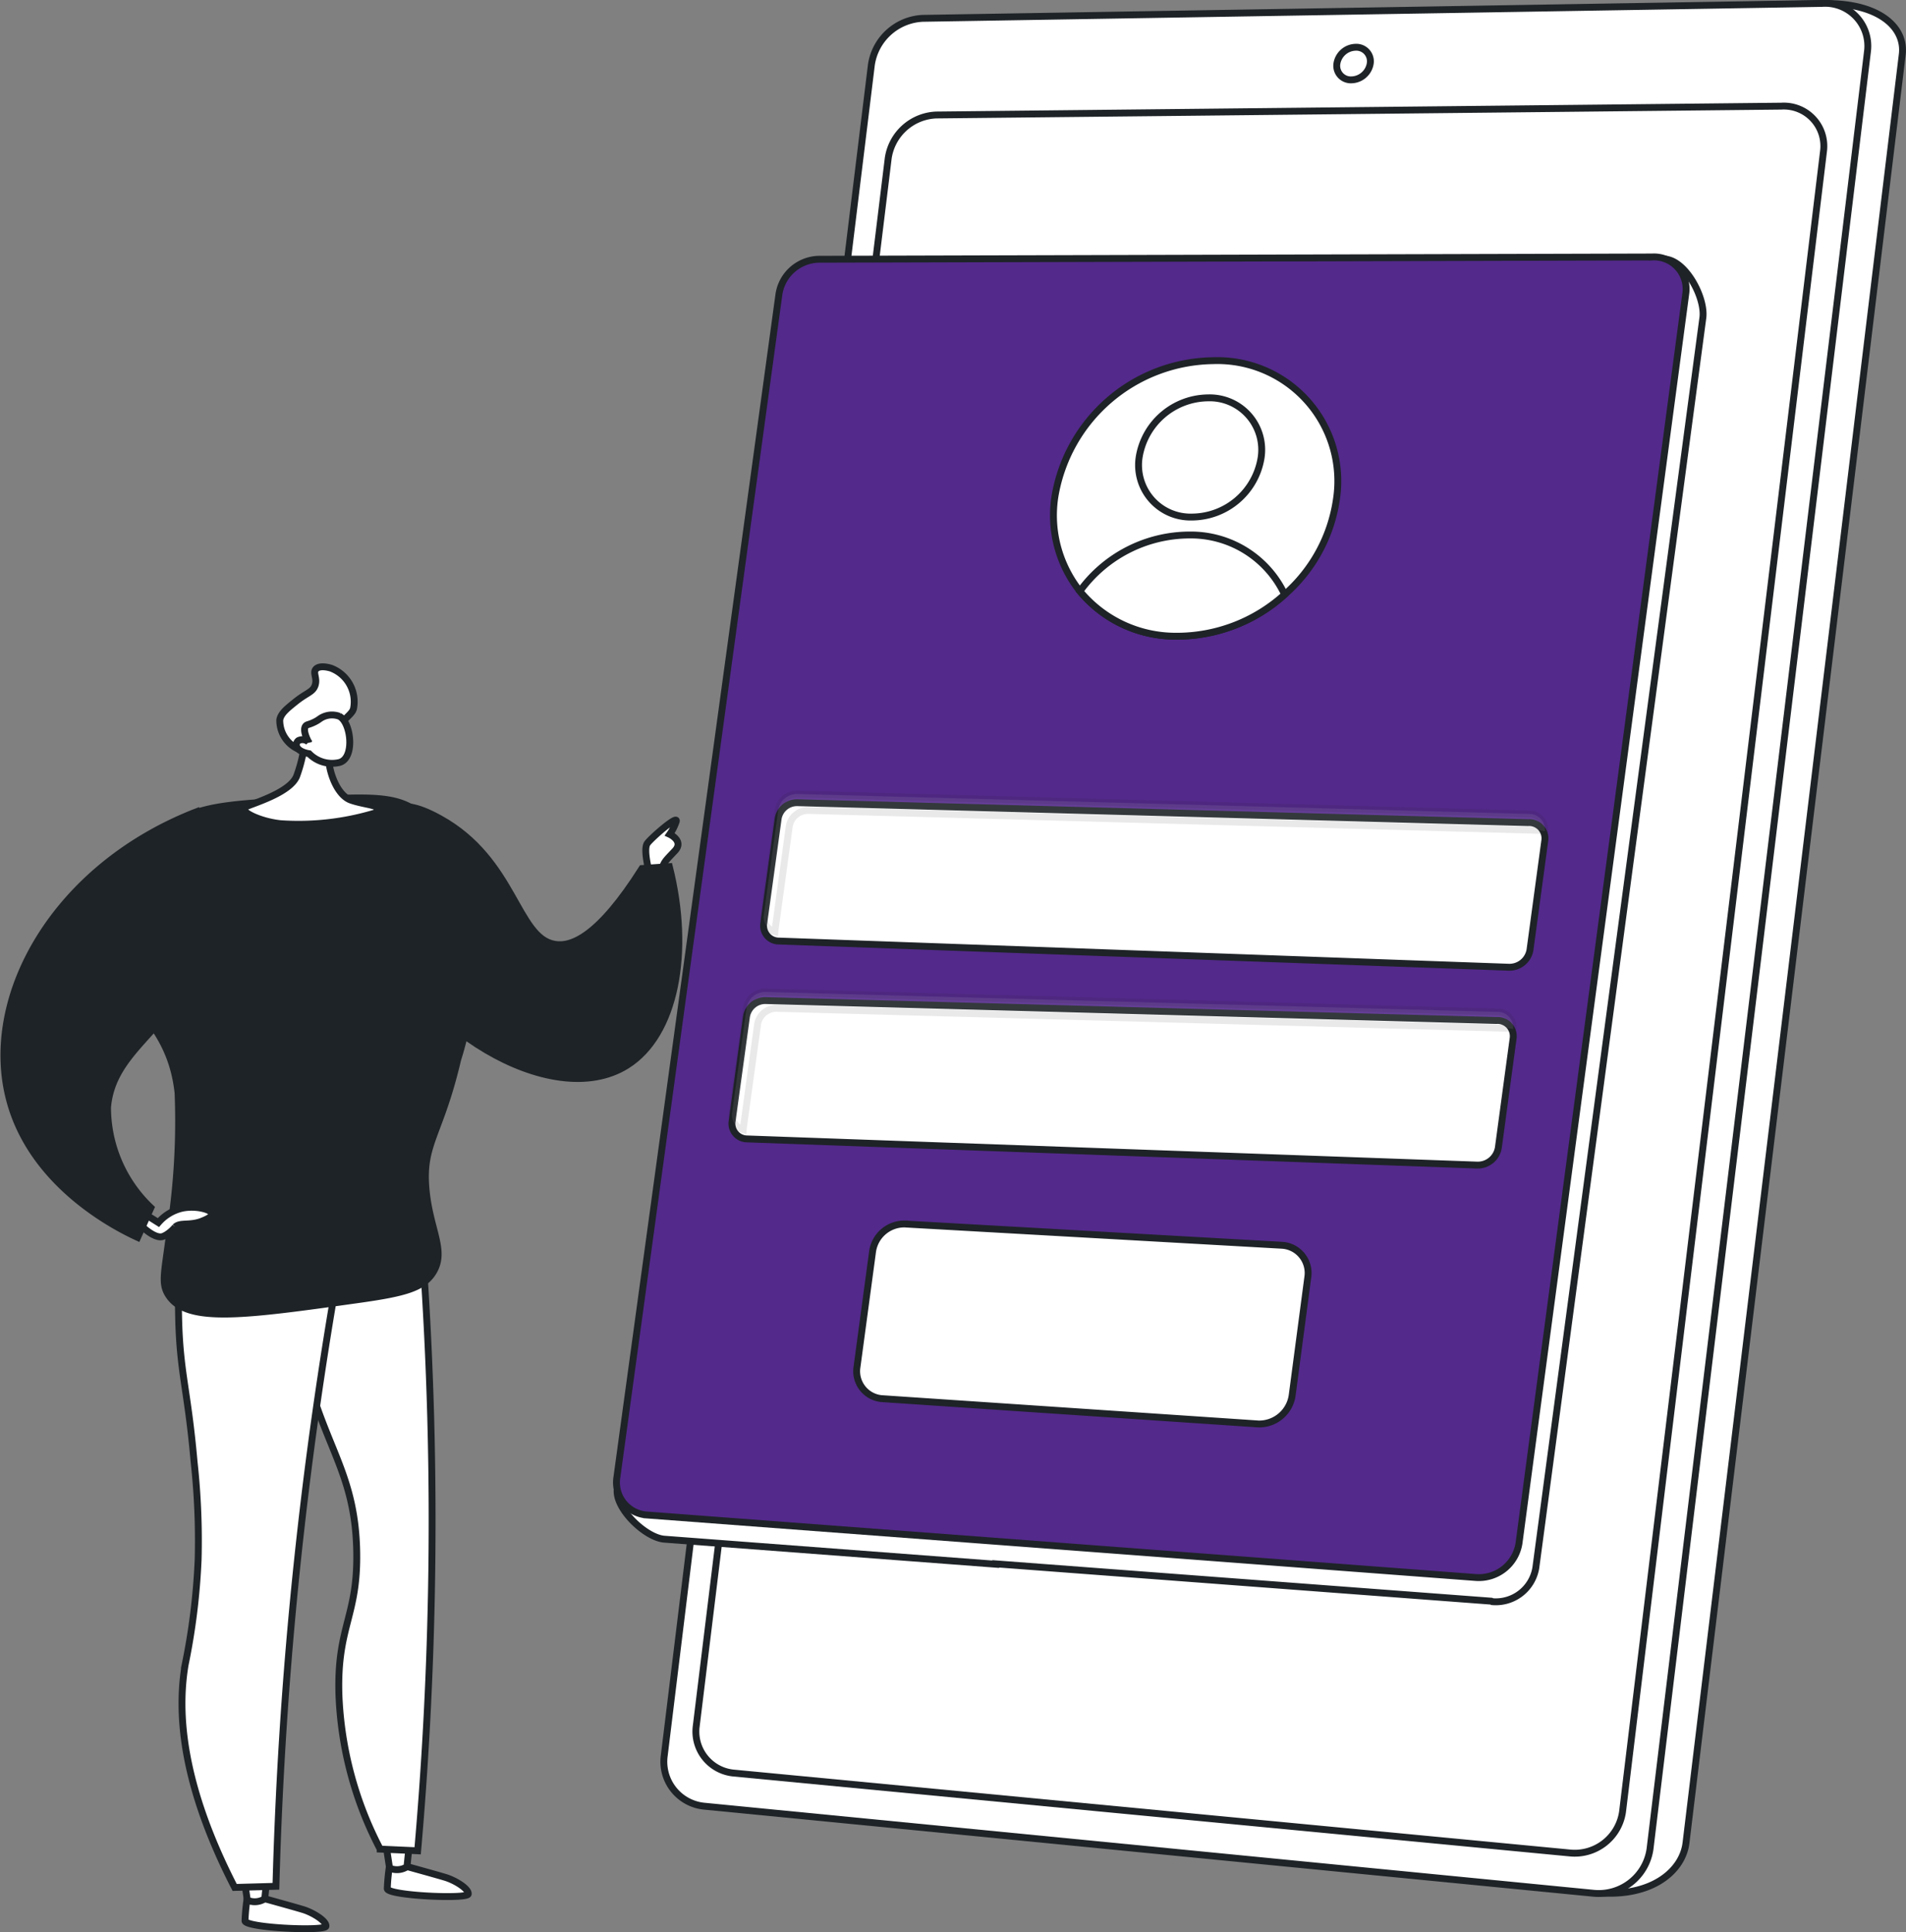 <svg xmlns="http://www.w3.org/2000/svg" width="83.162" height="84.298" viewBox="0 0 83.162 84.298"><rect x="0" y="0" width="83.162" height="84.298" fill="#808080" stroke="none"/><g transform="translate(-3.46 -12.318)"><g transform="translate(3.632 12.468)"><path d="M1431.849,814.166l-8.986,73.4a1.941,1.941,0,0,0,1.718,2.192l37.437,4.038c2.293.14,3.549-1.011,3.691-2.181l9.437-78.037c.141-1.164-.984-2.218-3.287-2.218l-37.777.783A2.368,2.368,0,0,0,1431.849,814.166Z" transform="translate(-1392.319 -811.355)" fill="#fff" stroke="#1e2327" stroke-width="0.3"/><path d="M1382.737,813.905l-9.037,73.768a1.95,1.95,0,0,0,1.724,2.2l38.812,3.8a2.261,2.261,0,0,0,2.474-1.922l9.49-78.441a1.864,1.864,0,0,0-1.982-2.09l-39.243.651A2.376,2.376,0,0,0,1382.737,813.905Z" transform="translate(-1344.89 -811.221)" fill="#fff" stroke="#1e2327" stroke-width="0.3"/><path d="M1421.714,942.68l-8.376,68.4a1.819,1.819,0,0,0,1.615,2.055l36.5,3.488a2.108,2.108,0,0,0,2.3-1.794l8.77-72.461a1.746,1.746,0,0,0-1.84-1.959l-36.875.386A2.207,2.207,0,0,0,1421.714,942.68Z" transform="translate(-1383.131 -935.928)" fill="#fff" stroke="#1e2327" stroke-width="0.3"/><path d="M2205.856,867.1a.614.614,0,0,0,.642.7.85.85,0,0,0,.815-.722.614.614,0,0,0-.642-.7A.849.849,0,0,0,2205.856,867.1Z" transform="translate(-2147.698 -864.466)" fill="#fff" stroke="#1e2327" stroke-width="0.3"/><path d="M1351.475,1841.379s-.271-1-.079-1.256,1.369-1.279,1.256-.945a2.125,2.125,0,0,1-.282.554s.635.289.226.723-.543.533-.564.923S1351.747,1841.9,1351.475,1841.379Z" transform="translate(-1323.322 -1803.481)" fill="#fff" stroke="#1e2327" stroke-width="0.3"/><path d="M1031.691,3150.29a8.712,8.712,0,0,0-.125,1.173c.018.306,3.5.466,3.531.234s-.574-.6-1-.728-1.686-.475-1.686-.475Z" transform="translate(-1014.84 -3069.21)" fill="#fff" stroke="#1e2327" stroke-width="0.3"/><path d="M1030.409,3124.4l-.111,1.074a.8.8,0,0,1-.76.06l-.178-1.171Z" transform="translate(-1012.713 -3044.179)" fill="#fff" stroke="#1e2327" stroke-width="0.3"/><path d="M855.8,3190.75a8.8,8.8,0,0,0-.125,1.173c.018.307,3.5.465,3.531.235s-.575-.6-1-.728-1.686-.475-1.686-.475Z" transform="translate(-845.157 -3108.267)" fill="#fff" stroke="#1e2327" stroke-width="0.3"/><path d="M854.577,3164.847l-.111,1.074a.8.8,0,0,1-.76.06l-.177-1.171Z" transform="translate(-843.087 -3083.227)" fill="#fff" stroke="#1e2327" stroke-width="0.3"/><path d="M915.884,2302.388l1.206,2.4c.323,4.57.484,9.539.381,14.853-.076,3.953-.292,7.7-.6,11.215l-1.635-.074a15.81,15.81,0,0,1-1.8-6.739c-.09-3,.836-3.4.776-6.268-.076-3.721-1.664-4.714-2.51-9.189a23.529,23.529,0,0,1-.282-6.659Z" transform="translate(-898.82 -2250.256)" fill="#fff" stroke="#1e2327" stroke-width="0.3"/><path d="M780.438,2325.2c-.755,4.043-1.421,8.37-1.94,12.958-.628,5.542-.963,10.765-1.094,15.616l-1.8.05c-2.357-4.583-2.5-7.689-2.162-9.712a28.774,28.774,0,0,0,.568-4.592,31.637,31.637,0,0,0-.176-4.26c-.282-3.194-.626-3.891-.676-6.333-.046-2.293-.056-3.453.61-4.13C775.527,2323.011,780.092,2325.041,780.438,2325.2Z" transform="translate(-765.537 -2271.625)" fill="#fff" stroke="#1e2327" stroke-width="0.3"/><path d="M1024.215,1825.162l1.193-.082c.939,3.727.266,7.341-1.853,8.671-3.31,2.077-9.461-1.837-10.794-6.1-.585-1.872-.452-4.57.717-5.1.325-.146.828-.169,1.92.434,3.259,1.8,3.345,5.2,5,5.483C1021.137,1828.6,1022.326,1828.143,1024.215,1825.162Z" transform="translate(-996.375 -1787.419)" fill="#1e2327" stroke="#1e2327" stroke-width="0.3"/><path d="M689.106,1831.876c.573-.935-.147-1.837-.311-3.605-.186-2.007.6-2.341,1.379-5.666a14.031,14.031,0,0,0,.421-6.82c-.282-1.191-.766-3.211-2.468-4.187-.878-.5-2.077-.453-4.439-.332-2.921.15-4.382.225-5.471.788-.16.083-3.473,1.853-3.7,4.74-.232,2.938,3.025,3.333,3.457,7.251a30.914,30.914,0,0,1-.378,6.219c-.216,1.685-.365,2.114-.027,2.626.815,1.229,3.312.879,8.306.178C687.835,1832.792,688.678,1832.573,689.106,1831.876Z" transform="translate(-670.378 -1776.522)" fill="#1e2327" stroke="#1e2327" stroke-width="0.3"/><path d="M725.12,2326.6l.826.52a1.95,1.95,0,0,1,1.028-.624c.6-.131,1.3.057,1.314.247.013.151-.409.3-.475.328-.529.191-.917.032-1.132.241a1.628,1.628,0,0,1-.385.338,1.1,1.1,0,0,1-.148.074c-.353.135-.956-.467-1.008-.52Z" transform="translate(-719.207 -2273.929)" fill="#fff" stroke="#1e2327" stroke-width="0.3"/><path d="M565.887,1835.209a9.7,9.7,0,0,0,.068-6.759c-6.223,2.409-9.4,8.12-8.157,12.647,1.022,3.732,4.738,5.549,5.567,5.931l.579-1.294a6.033,6.033,0,0,1-1.89-4.38C562.265,1838.9,564.676,1838.058,565.887,1835.209Z" transform="translate(-557.533 -1793.19)" fill="#1e2327" stroke="#1e2327" stroke-width="0.3"/><path d="M856.9,1730a6.432,6.432,0,0,1-.388,1.872c-.3.724-1.911,1.178-2.237,1.34s.61.634,1.549.728a11.579,11.579,0,0,0,4.107-.466c.484-.35-.388-.324-1.059-.566s-1.058-1.53-.94-2.115S856.9,1730,856.9,1730Z" transform="translate(-843.743 -1698.152)" fill="#fff" stroke="#1e2327" stroke-width="0.3"/><path d="M900.819,1648.708c.487-.471.556-.526.608-.688a1.564,1.564,0,0,0-.978-1.768c-.035-.012-.488-.154-.662.039-.147.164.07.391-.035.707-.1.3-.357.318-.842.706-.4.32-.647.52-.7.8a1.372,1.372,0,0,0,1.221,1.389C899.655,1649.885,899.717,1649.771,900.819,1648.708Z" transform="translate(-886.175 -1617.248)" fill="#fff" stroke="#1e2327" stroke-width="0.3"/><path d="M919.706,1708.487a1.4,1.4,0,0,0,1.307.386c.706-.171.526-1.764.009-2.019a.928.928,0,0,0-.722.035c-.141.066-.177.134-.407.238-.212.1-.279.082-.336.149-.07.084-.1.265.121.7a.4.4,0,0,0-.44-.061.239.239,0,0,0-.078.108C919.091,1708.219,919.3,1708.42,919.706,1708.487Z" transform="translate(-906.389 -1675.753)" fill="#fff" stroke="#1e2327" stroke-width="0.3"/><path d="M1361.469,1133l.183.968h0l-3.755.008-32.585.076a1.8,1.8,0,0,0-1.724,1.521l-7.779,51.078c-.116.845,1.224,2.136,2.057,2.2l14.456,1.092v-.017l21.624,1.629h0l.052.022a1.77,1.77,0,0,0,1.89-1.481v0l7.287-54.532C1363.293,1134.68,1362.4,1133,1361.469,1133Z" transform="translate(-1289.049 -1121.846)" fill="#fff" stroke="#1e2327" stroke-width="0.3"/><path d="M1354.613,1186.493a1.774,1.774,0,0,1-1.889,1.49l-36.171-2.728a1.421,1.421,0,0,1-1.3-1.645l7.071-51.62a1.8,1.8,0,0,1,1.723-1.521l36.374-.1a1.4,1.4,0,0,1,1.469,1.6Z" transform="translate(-1288.509 -1119.307)" fill="#53298b" stroke="#1e2327" stroke-width="0.3"/><path d="M1530.446,1823.749a.909.909,0,0,1-.939.756l-31.835-1.142a.669.669,0,0,1-.658-.778l.628-4.558a.831.831,0,0,1,.862-.7l31.862.87a.685.685,0,0,1,.727.774Z" transform="translate(-1463.862 -1782.455)" fill="#fff" stroke="#1e2327" stroke-width="0.3"/><path d="M1531.125,1807.964a.882.882,0,0,0-.243-.04l-31.863-.869a.829.829,0,0,0-.862.7l-.625,4.558a.28.28,0,0,1,0,.034.665.665,0,0,1-.482-.751l.627-4.558a.829.829,0,0,1,.861-.7l31.864.869A.686.686,0,0,1,1531.125,1807.964Z" transform="translate(-1463.893 -1771.845)" fill="#fff" stroke="#1e2327" stroke-width="0.3" opacity="0.1"/><path d="M1631.748,2349.741a1.212,1.212,0,0,0-1.125-1.384l-16.467-.929a1.4,1.4,0,0,0-1.4,1.207l-.679,5.032a1.2,1.2,0,0,0,1.061,1.38l16.459,1.107a1.453,1.453,0,0,0,1.467-1.246Z" transform="translate(-1574.857 -2294.176)" fill="#fff" stroke="#1e2327" stroke-width="0.3"/><path d="M1868.036,1266.942a6.809,6.809,0,0,1-2.254,4.129,7,7,0,0,1-4.752,1.819,5.423,5.423,0,0,1-4.185-1.965,5.319,5.319,0,0,1-1.09-4.113,7.094,7.094,0,0,1,6.9-5.943A5.256,5.256,0,0,1,1868.036,1266.942Z" transform="translate(-1809.901 -1245.283)" fill="#fff" stroke="#1e2327" stroke-width="0.3"/><path d="M1966.29,1310.32a3.074,3.074,0,0,1-3.018,2.579,2.267,2.267,0,0,1-2.3-2.622,3.077,3.077,0,0,1,3-2.578A2.267,2.267,0,0,1,1966.29,1310.32Z" transform="translate(-1911.439 -1290.49)" fill="#fff" stroke="#1e2327" stroke-width="0.3"/><path d="M1897.086,1482.816a7,7,0,0,1-4.751,1.819,5.419,5.419,0,0,1-4.184-1.964,5.924,5.924,0,0,1,4.782-2.452A4.519,4.519,0,0,1,1897.086,1482.816Z" transform="translate(-1841.206 -1457.027)" fill="#fff" stroke="#1e2327" stroke-width="0.3"/><path d="M1491.284,2072.838a.909.909,0,0,1-.939.755l-31.834-1.141a.668.668,0,0,1-.658-.777l.626-4.558a.829.829,0,0,1,.862-.7l31.862.869a.685.685,0,0,1,.727.774Z" transform="translate(-1426.081 -2022.911)" fill="#fff" stroke="#1e2327" stroke-width="0.3"/><path d="M1491.947,2057.064a.876.876,0,0,0-.243-.039l-31.863-.869a.829.829,0,0,0-.861.7l-.626,4.558a.346.346,0,0,1,0,.035.665.665,0,0,1-.482-.75l.626-4.558a.83.83,0,0,1,.862-.7l31.863.869A.684.684,0,0,1,1491.947,2057.064Z" transform="translate(-1426.098 -2012.311)" fill="#fff" stroke="#1e2327" stroke-width="0.3" opacity="0.1"/></g></g></svg>